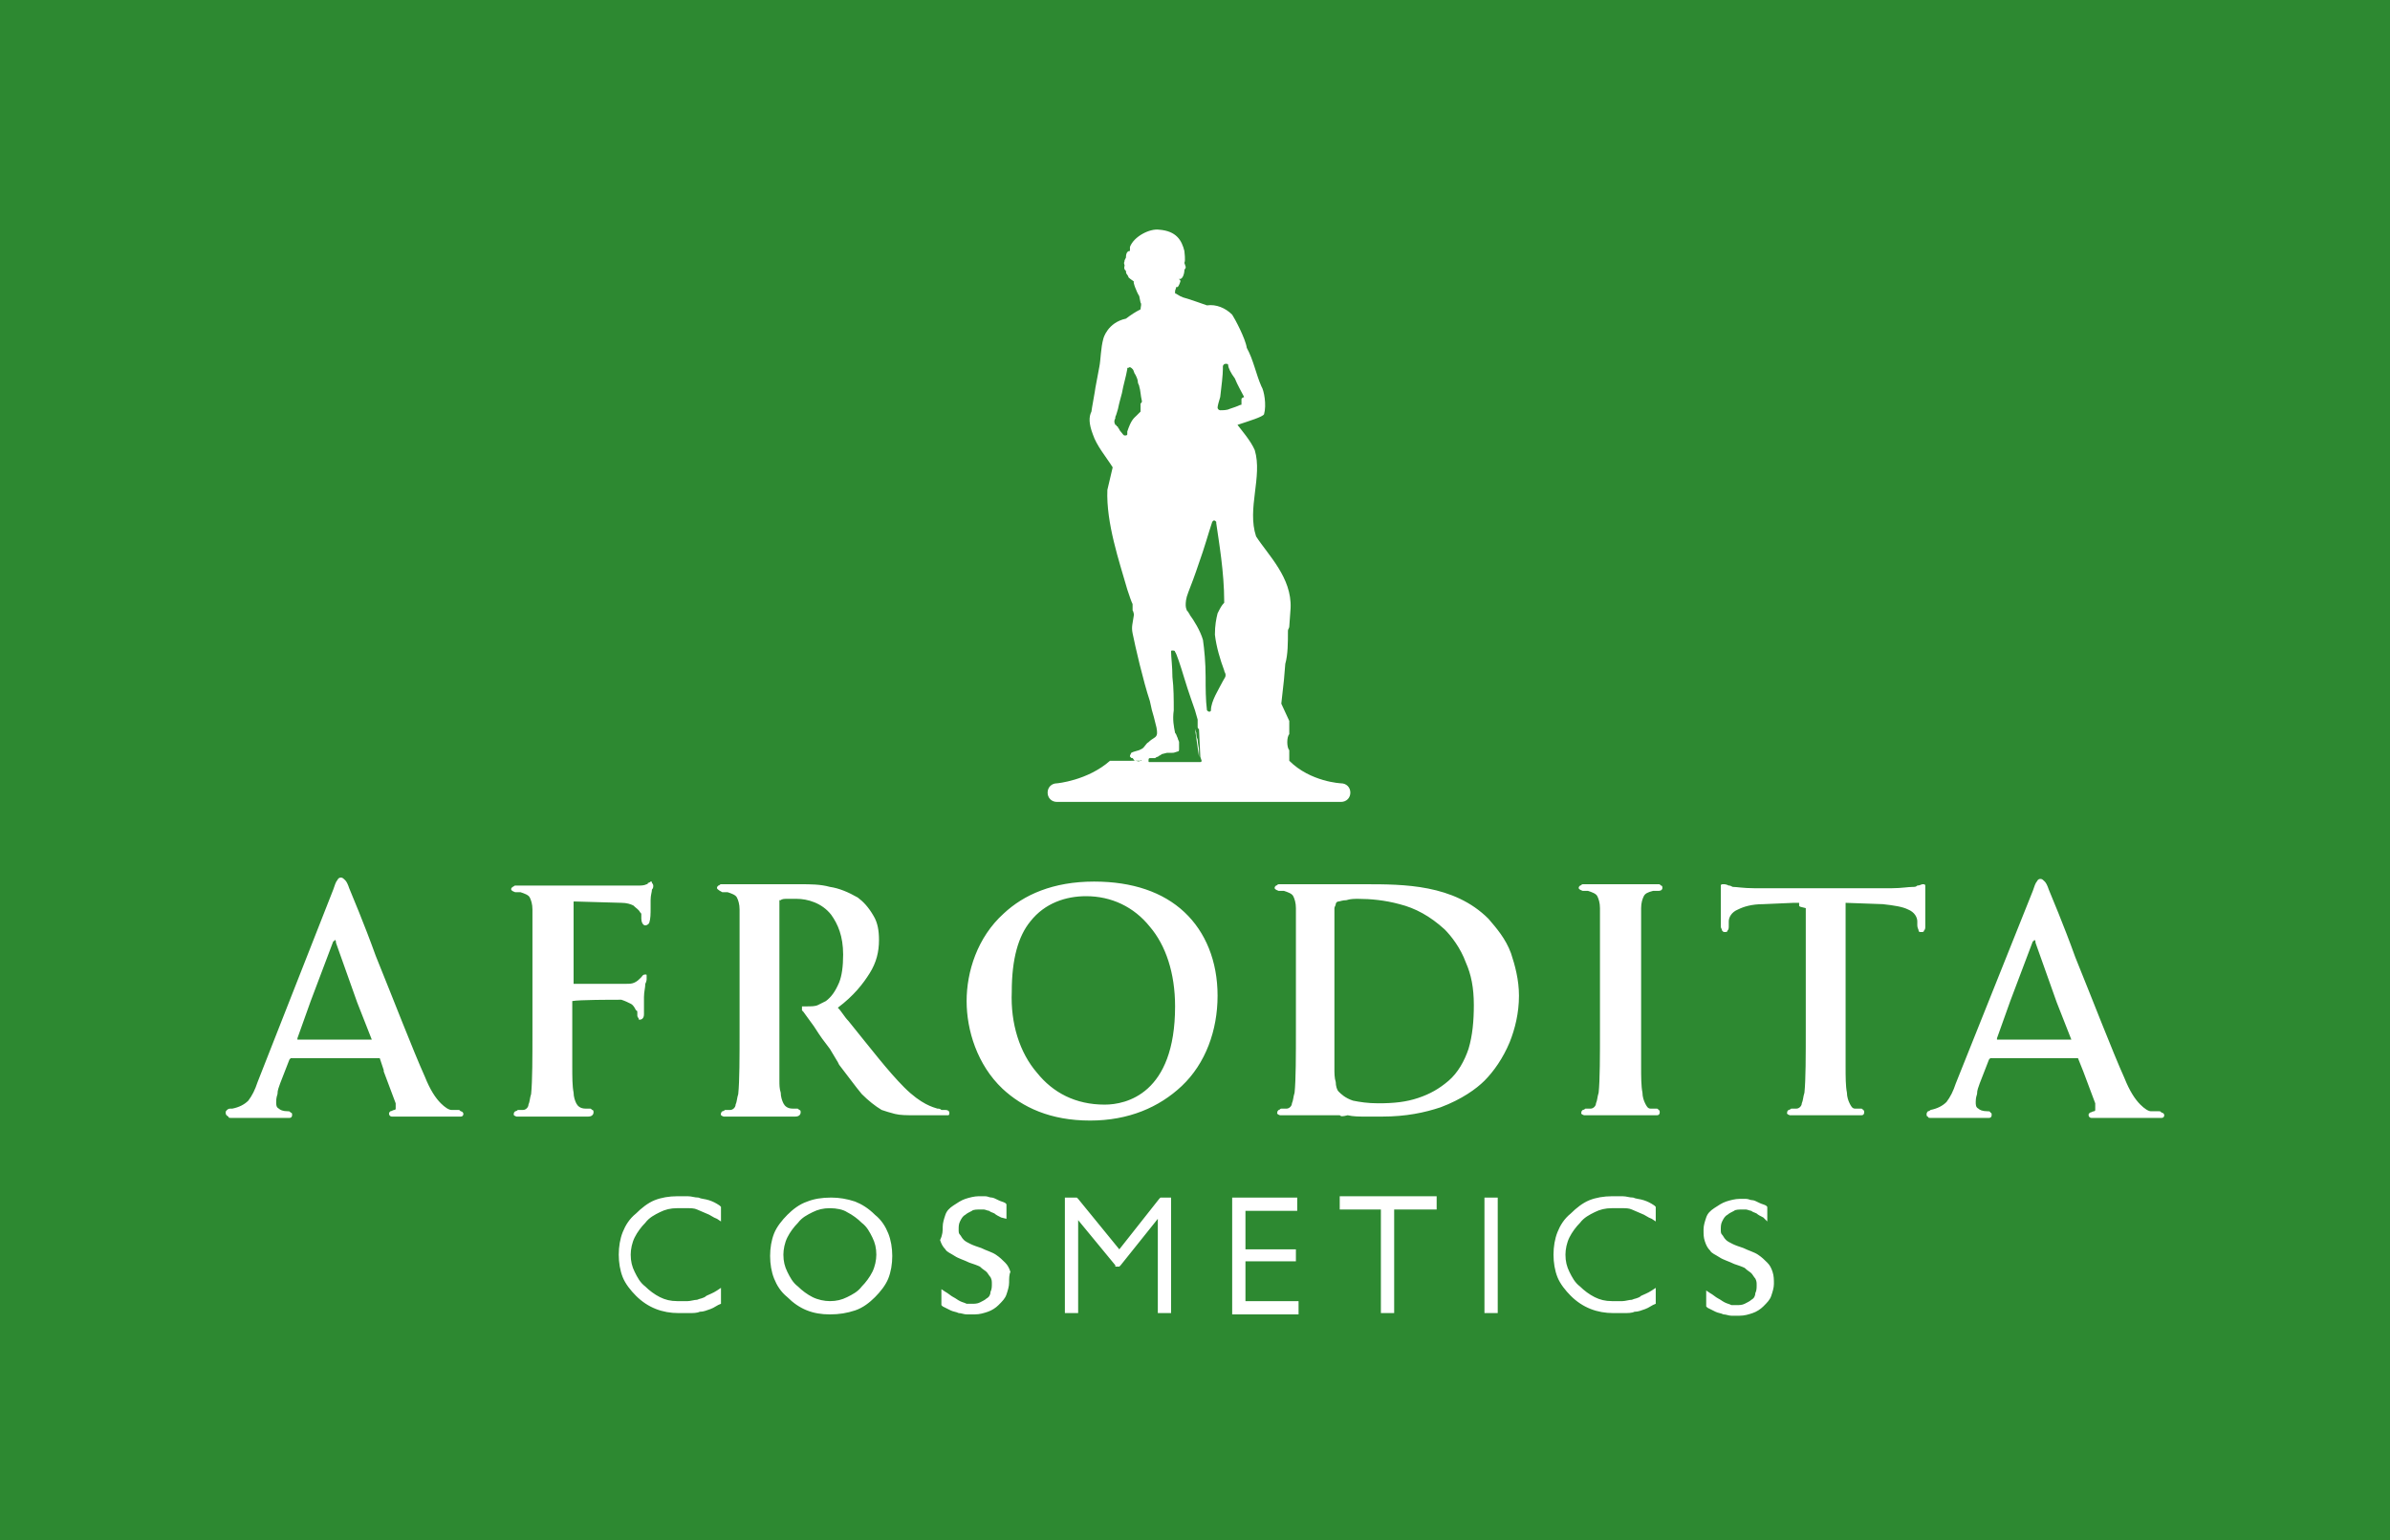 <?xml version="1.0" encoding="UTF-8"?> <svg xmlns="http://www.w3.org/2000/svg" xmlns:xlink="http://www.w3.org/1999/xlink" version="1.1" id="Layer_1" x="0px" y="0px" viewBox="0 0 180 116" style="enable-background:new 0 0 180 116;" xml:space="preserve"> <style type="text/css"> .st0{fill-rule:evenodd;clip-rule:evenodd;fill:#2D8931;} .st1{fill:#FFFFFF;} .st2{fill-rule:evenodd;clip-rule:evenodd;fill:#FFFFFF;} </style> <g> <rect class="st0" width="180" height="116"></rect> <path class="st1" d="M132.8,91.7c-0.2-0.1-0.4-0.2-0.5-0.3c-0.2-0.1-0.3-0.1-0.4-0.2h0c-0.1,0-0.3-0.1-0.4-0.1c-0.1,0-0.2,0-0.3,0 c-0.2,0-0.5,0-0.6,0.1c-0.2,0.1-0.4,0.2-0.5,0.3h0c-0.2,0.1-0.3,0.3-0.4,0.5c-0.1,0.2-0.1,0.4-0.1,0.6c0,0.2,0,0.3,0.1,0.4 c0.1,0.1,0.1,0.2,0.3,0.4l0,0c0.1,0.1,0.3,0.2,0.5,0.3c0.2,0.1,0.5,0.2,0.8,0.3l0,0c0.4,0.2,0.8,0.3,1.1,0.5 c0.3,0.2,0.5,0.4,0.7,0.6l0,0c0.2,0.2,0.3,0.4,0.4,0.7c0.1,0.3,0.1,0.6,0.1,0.9c0,0.3-0.1,0.6-0.2,0.9c-0.1,0.3-0.3,0.5-0.6,0.8 c-0.2,0.2-0.5,0.4-0.8,0.5c-0.3,0.1-0.6,0.2-1,0.2c-0.2,0-0.4,0-0.6,0c-0.2,0-0.4-0.1-0.6-0.1c-0.2-0.1-0.4-0.1-0.6-0.2 c-0.2-0.1-0.4-0.2-0.6-0.3l-0.1-0.1v-0.1v-0.7v-0.4l0.3,0.2c0.2,0.1,0.4,0.3,0.6,0.4c0.2,0.1,0.3,0.2,0.5,0.3h0 c0.2,0.1,0.3,0.1,0.5,0.2c0.1,0,0.3,0,0.4,0c0.2,0,0.4,0,0.6-0.1c0.2-0.1,0.4-0.2,0.5-0.3c0.2-0.1,0.3-0.3,0.3-0.5 c0.1-0.2,0.1-0.4,0.1-0.6c0-0.2,0-0.3-0.1-0.5c-0.1-0.1-0.2-0.3-0.3-0.4h0c-0.1-0.1-0.3-0.2-0.5-0.4c-0.2-0.1-0.5-0.2-0.8-0.3 c-0.4-0.2-0.8-0.3-1.1-0.5c-0.3-0.2-0.6-0.3-0.7-0.5c-0.2-0.2-0.3-0.4-0.4-0.7c-0.1-0.3-0.1-0.5-0.1-0.9c0-0.3,0.1-0.6,0.2-0.9 c0.1-0.3,0.3-0.5,0.6-0.7c0.3-0.2,0.6-0.4,0.9-0.5c0.3-0.1,0.7-0.2,1-0.2c0.2,0,0.3,0,0.5,0c0.2,0,0.3,0.1,0.5,0.1 c0.1,0,0.3,0.1,0.5,0.2c0.2,0.1,0.3,0.1,0.5,0.2l0.1,0.1v0.1v0.7v0.3L132.8,91.7z M124.7,98.2c-0.3,0.1-0.5,0.3-0.8,0.4 c-0.3,0.1-0.5,0.2-0.8,0.2h0c-0.2,0.1-0.5,0.1-0.8,0.1c-0.3,0-0.6,0-0.8,0c-1.2,0-2.3-0.4-3.2-1.3c-0.4-0.4-0.8-0.9-1-1.4 c-0.2-0.5-0.3-1.1-0.3-1.7c0-0.6,0.1-1.2,0.3-1.7c0.2-0.5,0.5-1,1-1.4c0.4-0.4,0.9-0.8,1.4-1c0.5-0.2,1.1-0.3,1.7-0.3 c0.3,0,0.6,0,0.8,0c0.3,0,0.5,0.1,0.8,0.1h0c0.2,0.1,0.5,0.1,0.8,0.2c0.3,0.1,0.5,0.2,0.8,0.4l0.1,0.1V91v0.7V92l-0.3-0.2 c-0.3-0.1-0.5-0.3-0.8-0.4h0c-0.2-0.1-0.5-0.2-0.7-0.3c-0.2-0.1-0.5-0.1-0.7-0.1v0c-0.2,0-0.5,0-0.8,0c-0.5,0-0.9,0.1-1.3,0.3v0 c-0.4,0.2-0.8,0.4-1.1,0.8c-0.3,0.3-0.6,0.7-0.8,1.1c-0.2,0.4-0.3,0.9-0.3,1.3c0,0.5,0.1,0.9,0.3,1.3c0.2,0.4,0.4,0.8,0.8,1.1 c0.3,0.3,0.7,0.6,1.1,0.8v0c0.4,0.2,0.8,0.3,1.3,0.3c0.3,0,0.5,0,0.8,0h0c0.2,0,0.5-0.1,0.7-0.1c0.2-0.1,0.5-0.1,0.7-0.3h0 c0.2-0.1,0.5-0.2,0.8-0.4l0.3-0.2v0.3V98v0.1L124.7,98.2z M111.8,98.7v-8.3v-0.2h0.2h0.3h0.3h0.2v0.2v8.3v0.2h-0.2h-0.3H112h-0.2 V98.7z M104,98.7v-7.6h-2.9h-0.2v-0.2v-0.3v-0.3v-0.2h0.2h6.9h0.2v0.2v0.3v0.3v0.2H108H105v7.6v0.2h-0.2h-0.3h-0.3H104V98.7z M92.8,98.7v-8.3v-0.2H93h4.5h0.2v0.2v0.3v0.3v0.2h-0.2h-3.7v2.9h3.6h0.2v0.2v0.3v0.3V95h-0.2h-3.6v3h3.8h0.2v0.2v0.3v0.3v0.2h-0.2 H93h-0.2V98.7z M81,98.9h-0.3h-0.3h-0.2v-0.2v-8.3v-0.2h0.2h0.3H81h0.1l0.1,0.1l3.1,3.8l3-3.8l0.1-0.1h0.1h0.3H88h0.2v0.2v8.3v0.2 H88h-0.3h-0.3h-0.2v-0.2v-6.9l-2.8,3.5l-0.1,0.1h-0.1h0h0H84L84,95.3l-2.8-3.4v6.8v0.2H81z M75.4,91.7c-0.2-0.1-0.4-0.2-0.5-0.3 c-0.2-0.1-0.3-0.1-0.4-0.2h0c-0.1,0-0.3-0.1-0.4-0.1c-0.1,0-0.2,0-0.3,0c-0.2,0-0.5,0-0.6,0.1c-0.2,0.1-0.4,0.2-0.5,0.3h0 c-0.2,0.1-0.3,0.3-0.4,0.5c-0.1,0.2-0.1,0.4-0.1,0.6c0,0.2,0,0.3,0.1,0.4c0.1,0.1,0.1,0.2,0.3,0.4l0,0c0.1,0.1,0.3,0.2,0.5,0.3 c0.2,0.1,0.5,0.2,0.8,0.3l0,0c0.4,0.2,0.8,0.3,1.1,0.5c0.3,0.2,0.5,0.4,0.7,0.6l0,0c0.2,0.2,0.3,0.4,0.4,0.7v0 C76,96,76,96.3,76,96.6c0,0.3-0.1,0.6-0.2,0.9c-0.1,0.3-0.3,0.5-0.6,0.8c-0.2,0.2-0.5,0.4-0.8,0.5c-0.3,0.1-0.6,0.2-1,0.2 c-0.2,0-0.4,0-0.6,0c-0.2,0-0.4-0.1-0.6-0.1c-0.2-0.1-0.4-0.1-0.6-0.2c-0.2-0.1-0.4-0.2-0.6-0.3l-0.1-0.1v-0.1v-0.7v-0.4l0.3,0.2 c0.2,0.1,0.4,0.3,0.6,0.4c0.2,0.1,0.3,0.2,0.5,0.3h0c0.2,0.1,0.3,0.1,0.5,0.2c0.1,0,0.3,0,0.4,0c0.2,0,0.4,0,0.6-0.1 c0.2-0.1,0.4-0.2,0.5-0.3c0.2-0.1,0.3-0.3,0.3-0.5c0.1-0.2,0.1-0.4,0.1-0.6c0-0.2,0-0.3-0.1-0.5c-0.1-0.1-0.2-0.3-0.3-0.4 c-0.1-0.1-0.3-0.2-0.5-0.4c-0.2-0.1-0.5-0.2-0.8-0.3c-0.4-0.2-0.8-0.3-1.1-0.5c-0.3-0.2-0.6-0.3-0.7-0.5c-0.2-0.2-0.3-0.4-0.4-0.7 C71,93,71,92.7,71,92.4c0-0.3,0.1-0.6,0.2-0.9c0.1-0.3,0.3-0.5,0.6-0.7c0.3-0.2,0.6-0.4,0.9-0.5c0.3-0.1,0.7-0.2,1-0.2 c0.2,0,0.3,0,0.5,0c0.2,0,0.3,0.1,0.5,0.1c0.1,0,0.3,0.1,0.5,0.2c0.2,0.1,0.3,0.1,0.5,0.2l0.1,0.1v0.1v0.7v0.3L75.4,91.7z M62.5,98 c0.5,0,0.9-0.1,1.3-0.3c0.4-0.2,0.8-0.4,1.1-0.8c0.3-0.3,0.6-0.7,0.8-1.1c0.2-0.4,0.3-0.9,0.3-1.3c0-0.5-0.1-0.9-0.3-1.3 c-0.2-0.4-0.4-0.8-0.8-1.1c-0.3-0.3-0.7-0.6-1.1-0.8C63.5,91.1,63,91,62.5,91c-0.5,0-0.9,0.1-1.3,0.3c-0.4,0.2-0.8,0.4-1.1,0.8 c-0.3,0.3-0.6,0.7-0.8,1.1c-0.2,0.4-0.3,0.9-0.3,1.3c0,0.5,0.1,0.9,0.3,1.3c0.2,0.4,0.4,0.8,0.8,1.1h0c0.3,0.3,0.7,0.6,1.1,0.8 C61.6,97.9,62.1,98,62.5,98z M62.5,99c-1.3,0-2.3-0.4-3.2-1.3l0,0c-0.5-0.4-0.8-0.9-1-1.4c-0.2-0.5-0.3-1.1-0.3-1.7 c0-0.6,0.1-1.2,0.3-1.7c0.2-0.5,0.6-1,1-1.4c0.4-0.4,0.9-0.8,1.5-1c0.5-0.2,1.1-0.3,1.8-0.3c0.6,0,1.2,0.1,1.8,0.3 c0.5,0.2,1,0.5,1.5,1c0.5,0.4,0.8,0.9,1,1.4c0.2,0.5,0.3,1.1,0.3,1.7c0,0.6-0.1,1.2-0.3,1.7c-0.2,0.5-0.6,1-1,1.4l0,0 c-0.4,0.4-0.9,0.8-1.5,1C63.8,98.9,63.2,99,62.5,99z M54.3,98.2c-0.3,0.1-0.5,0.3-0.8,0.4c-0.3,0.1-0.5,0.2-0.8,0.2h0 c-0.2,0.1-0.5,0.1-0.8,0.1c-0.3,0-0.6,0-0.8,0c-1.2,0-2.3-0.4-3.2-1.3c-0.4-0.4-0.8-0.9-1-1.4c-0.2-0.5-0.3-1.1-0.3-1.7 c0-0.6,0.1-1.2,0.3-1.7c0.2-0.5,0.5-1,1-1.4c0.4-0.4,0.9-0.8,1.4-1c0.5-0.2,1.1-0.3,1.7-0.3c0.3,0,0.6,0,0.8,0 c0.3,0,0.5,0.1,0.8,0.1h0c0.2,0.1,0.5,0.1,0.8,0.2c0.3,0.1,0.5,0.2,0.8,0.4l0.1,0.1V91v0.7V92l-0.3-0.2c-0.3-0.1-0.5-0.3-0.8-0.4h0 c-0.2-0.1-0.5-0.2-0.7-0.3c-0.2-0.1-0.5-0.1-0.7-0.1v0c-0.2,0-0.5,0-0.8,0c-0.5,0-0.9,0.1-1.3,0.3v0c-0.4,0.2-0.8,0.4-1.1,0.8 c-0.3,0.3-0.6,0.7-0.8,1.1c-0.2,0.4-0.3,0.9-0.3,1.3c0,0.5,0.1,0.9,0.3,1.3c0.2,0.4,0.4,0.8,0.8,1.1c0.3,0.3,0.7,0.6,1.1,0.8v0 c0.4,0.2,0.8,0.3,1.3,0.3c0.3,0,0.5,0,0.8,0h0c0.2,0,0.5-0.1,0.7-0.1c0.2-0.1,0.5-0.1,0.7-0.3h0c0.2-0.1,0.5-0.2,0.8-0.4l0.3-0.2 v0.3V98v0.1L54.3,98.2z"></path> <path class="st1" d="M157.8,83.1l-0.9-2.4v0l-0.4-1c0,0,0,0-0.1,0c0,0-0.1,0-0.1,0H150c0,0-0.1,0-0.1,0l0,0c0,0,0,0-0.1,0.1 l-0.7,1.8l0,0c-0.1,0.3-0.2,0.5-0.2,0.8c-0.1,0.3-0.1,0.5-0.1,0.6c0,0.2,0,0.4,0.2,0.5c0.1,0.1,0.3,0.2,0.7,0.2h0l0,0 c0.1,0,0.2,0,0.2,0.1v0c0.1,0,0.1,0.1,0.1,0.2c0,0,0,0.2-0.2,0.2l0,0l0,0l-4.3,0h0c0,0-0.1,0-0.1,0c-0.1,0-0.2,0-0.2-0.1 c-0.1,0-0.1-0.1-0.1-0.2v0l0,0h0c0-0.1,0.1-0.2,0.1-0.2c0.1,0,0.2-0.1,0.2-0.1l0,0l0,0v0l0,0v0c0.5-0.1,0.9-0.3,1.2-0.6 c0.3-0.4,0.5-0.8,0.7-1.4l5.8-14.5l0,0c0.1-0.3,0.2-0.6,0.3-0.7c0.1-0.2,0.2-0.2,0.3-0.2c0.1,0,0.2,0.1,0.3,0.2 c0.1,0.1,0.2,0.3,0.3,0.6h0c0.2,0.5,1.1,2.6,2,5.1c1.3,3.2,2.8,7.1,3.7,9.1c0.4,1,0.8,1.6,1.2,2c0.3,0.3,0.6,0.5,0.8,0.5 c0.1,0,0.2,0,0.3,0c0.1,0,0.2,0,0.3,0l0,0c0.1,0,0.1,0,0.2,0.1c0.1,0,0.2,0.1,0.2,0.2c0,0,0,0.2-0.2,0.2l0,0l0,0 c-0.1,0-0.1,0-0.2,0c-0.1,0-0.2,0-0.3,0H158c-0.2,0-0.4,0-0.5,0c-0.1,0-0.2-0.1-0.2-0.2c0-0.1,0-0.1,0.1-0.2c0.1,0,0.2-0.1,0.3-0.1 c0,0,0,0,0,0v0c0.1,0,0.1-0.1,0.1-0.1c0-0.1,0-0.1,0-0.2C157.8,83.1,157.8,83.1,157.8,83.1L157.8,83.1z M150.4,78.2L150.4,78.2 L150.4,78.2L150.4,78.2L150.4,78.2c0,0.1,0,0.1,0,0.1c0,0,0,0,0,0c0,0,0,0,0,0c0,0,0,0,0,0h5.5c0,0,0.1,0,0.1,0c0,0,0,0,0,0 l-1.1-2.8l0,0l-1.6-4.5l0,0l0,0l0,0v0c0-0.1,0-0.2-0.1-0.2c0,0,0,0,0,0c0,0,0,0.1-0.1,0.1l0,0l0,0l-1.7,4.5v0L150.4,78.2 L150.4,78.2L150.4,78.2C150.4,78.1,150.4,78.1,150.4,78.2C150.4,78.2,150.4,78.2,150.4,78.2L150.4,78.2z M29.8,83.1l-0.9-2.4l0-0.1 h0l-0.3-0.9c0,0,0,0-0.1,0c0,0-0.1,0-0.1,0H22c0,0-0.1,0-0.1,0c0,0,0,0-0.1,0.1l-0.7,1.8l0,0c-0.1,0.3-0.2,0.5-0.2,0.8 c-0.1,0.3-0.1,0.5-0.1,0.6c0,0.2,0,0.4,0.2,0.5c0.1,0.1,0.3,0.2,0.7,0.2h0l0,0c0.1,0,0.1,0,0.2,0.1c0.1,0,0.1,0.1,0.1,0.2 c0,0,0,0.2-0.2,0.2l0,0l0,0l-4.3,0h0c0,0-0.1,0-0.1,0c-0.1,0-0.2,0-0.2-0.1C17,84,17,83.9,17,83.8v0l0,0h0c0-0.1,0-0.1,0.1-0.2 c0.1-0.1,0.2-0.1,0.3-0.1l0,0l0,0h0l0.1,0h0c0.5-0.1,0.9-0.3,1.2-0.6c0.3-0.4,0.5-0.8,0.7-1.4L25.1,67l0,0c0.1-0.3,0.2-0.6,0.3-0.7 c0.1-0.2,0.2-0.2,0.3-0.2c0.1,0,0.2,0.1,0.3,0.2c0.1,0.1,0.2,0.3,0.3,0.6c0.2,0.5,1.1,2.6,2,5.1c1.3,3.2,2.8,7.1,3.7,9.1 c0.4,1,0.8,1.6,1.2,2c0.3,0.3,0.6,0.5,0.8,0.5c0.1,0,0.2,0,0.2,0c0.1,0,0.2,0,0.3,0l0,0c0.1,0,0.1,0,0.2,0.1c0.1,0,0.2,0.1,0.2,0.2 c0,0,0,0.2-0.2,0.2l0,0l0,0c-0.1,0-0.1,0-0.2,0c-0.1,0-0.2,0-0.3,0H30c-0.2,0-0.4,0-0.5,0c-0.1,0-0.2-0.1-0.2-0.2 c0-0.1,0-0.1,0.1-0.2c0.1,0,0.2-0.1,0.3-0.1c0,0,0,0,0,0v0c0.1,0,0.1-0.1,0.1-0.1c0-0.1,0-0.1,0-0.2C29.8,83.1,29.8,83.1,29.8,83.1 L29.8,83.1z M22.4,78.2L22.4,78.2L22.4,78.2L22.4,78.2L22.4,78.2c0,0.1,0,0.1,0,0.1c0,0,0,0,0,0v0c0,0,0,0,0,0c0,0,0,0,0,0h5.5 c0,0,0,0,0.1,0c0,0,0,0,0,0l-1.1-2.8l0,0L25.3,71l0,0l0,0l0,0v0c0-0.1,0-0.2-0.1-0.2c0,0,0,0,0,0c0,0,0,0.1-0.1,0.1l0,0l0,0 l-1.7,4.5v0L22.4,78.2L22.4,78.2L22.4,78.2C22.4,78.1,22.4,78.1,22.4,78.2L22.4,78.2C22.4,78.2,22.4,78.2,22.4,78.2L22.4,78.2z M43.1,75.4c0,0,0,0.1,0,0.1v1.9c0,1.1,0,2.1,0,2.9c0,0.8,0,1.5,0.1,2v0c0,0.3,0.1,0.6,0.2,0.8c0.1,0.2,0.3,0.4,0.7,0.4h0 c0,0,0.1,0,0.1,0c0.1,0,0.1,0,0.2,0h0h0l0,0c0.1,0,0.1,0,0.2,0.1c0.1,0,0.1,0.1,0.1,0.2c0,0,0,0.3-0.4,0.3h0c0,0,0,0,0,0l0,0l0,0 h-5.4h0l0,0c-0.3-0.1-0.2-0.2-0.2-0.2c0-0.1,0-0.1,0.1-0.2c0.1,0,0.2-0.1,0.2-0.1l0,0c0.1,0,0.1,0,0.2,0c0.1,0,0.1,0,0.2,0l0,0 c0.2,0,0.4-0.2,0.4-0.4c0.1-0.2,0.1-0.5,0.2-0.8h0c0.1-1,0.1-2.7,0.1-4.9v-4.1c0-1.8,0-2.8,0-3.5c0-0.7,0-1,0-1.4 c0-0.4-0.1-0.7-0.2-0.9c-0.1-0.2-0.4-0.3-0.7-0.4l0,0c0,0-0.1,0-0.1,0c0,0-0.1,0-0.1,0l0,0l0,0c0,0,0,0,0,0c0,0,0,0,0,0h0l0,0 l-0.1,0v0l-0.1,0l0,0l0,0c-0.3-0.1-0.3-0.2-0.3-0.2c0-0.1,0-0.1,0.1-0.2c0.1,0,0.1-0.1,0.2-0.1l0,0l0,0c0.2,0,0.4,0,0.6,0 c0.3,0,0.6,0,0.9,0l0,0l0.2,0c0.5,0,0.9,0,1.2,0c0.5,0,1.9,0,3.2,0c1.3,0,2.6,0,2.9,0c0.1,0,0.2,0,0.2,0c0.3,0,0.5,0,0.7-0.1v0 c0,0,0.1,0,0.1-0.1c0.1,0,0.2-0.1,0.2-0.1c0.1,0,0.1,0,0.1,0.1h0c0,0,0.1,0.1,0.1,0.2c0,0.1,0,0.2-0.1,0.3c0,0.2-0.1,0.4-0.1,0.8h0 c0,0.1,0,0.3,0,0.6c0,0.4,0,0.8-0.1,1.1l0,0l0,0c-0.1,0.2-0.3,0.2-0.3,0.2c-0.2,0-0.3-0.3-0.3-0.5c0,0,0-0.1,0-0.1 c0-0.1,0-0.1,0-0.2c0-0.1,0-0.1-0.1-0.2c-0.1-0.2-0.3-0.3-0.5-0.5c-0.2-0.1-0.5-0.2-0.9-0.2l-3.5-0.1v0c-0.1,0-0.1,0-0.1,0h0 c0,0,0,0.1,0,0.2V74c0,0.1,0,0.1,0,0.1l0,0c0,0,0,0,0.1,0v0l2.9,0l0,0c0.2,0,0.4,0,0.5,0c0.2,0,0.3,0,0.5,0h0c0.2,0,0.4,0,0.6-0.1 c0.2-0.1,0.3-0.2,0.4-0.3l0,0c0,0,0,0,0.1-0.1c0.1-0.1,0.1-0.2,0.3-0.2c0.1,0,0.1,0,0.1,0.1c0,0,0,0.1,0,0.2c0,0.1,0,0.2-0.1,0.4 c0,0.3-0.1,0.6-0.1,1c0,0.1,0,0.3,0,0.4v0c0,0.2,0,0.4,0,0.6l0,0.3c0,0.4-0.3,0.4-0.3,0.4c-0.1,0-0.1,0-0.1-0.1 c0,0-0.1-0.1-0.1-0.2l0,0l0,0c0-0.1,0-0.2,0-0.2c0-0.1,0-0.2-0.1-0.2l0,0c-0.1-0.2-0.2-0.4-0.4-0.5c-0.2-0.1-0.4-0.2-0.7-0.3v0 C46,75.3,43.6,75.3,43.1,75.4C43.1,75.3,43.1,75.3,43.1,75.4z M58.7,74L58.7,74v1.5v1.9v0.3v2.5h0l0,0c0,0.4,0,0.8,0,1.2 c0,0.3,0,0.6,0.1,0.9v0c0,0.3,0.1,0.6,0.2,0.8c0.1,0.2,0.3,0.4,0.7,0.4h0c0,0,0.1,0,0.1,0c0.1,0,0.1,0,0.2,0h0h0l0,0 c0.1,0,0.1,0,0.2,0.1c0.1,0,0.1,0.1,0.1,0.2c0,0,0,0.3-0.4,0.3h0c0,0,0,0,0,0l0,0l0,0h-5.4h0l0,0c-0.3-0.1-0.2-0.2-0.2-0.2 c0-0.1,0-0.1,0.1-0.2c0.1,0,0.2-0.1,0.2-0.1l0,0c0.1,0,0.1,0,0.2,0c0.1,0,0.1,0,0.2,0l0,0c0.2,0,0.4-0.2,0.4-0.4 c0.1-0.2,0.1-0.5,0.2-0.8h0c0.1-1,0.1-2.7,0.1-4.9v-4.1c0-1.8,0-2.8,0-3.5c0-0.7,0-1,0-1.4v0c0-0.4-0.1-0.7-0.2-0.9 c-0.1-0.2-0.4-0.3-0.7-0.4l0,0c0,0-0.1,0-0.1,0c0,0-0.1,0-0.1,0l0,0l0,0c0,0,0,0,0,0c0,0,0,0,0,0h0l0,0l-0.1,0v0l-0.1,0l0,0l0,0 C54,67,54,66.9,54,66.9c0-0.1,0-0.1,0.1-0.2v0c0.1,0,0.1-0.1,0.2-0.1l0,0l0,0c0.2,0,0.4,0,0.6,0c0.3,0,0.6,0,0.9,0l0,0l0.2,0 c0.5,0,0.9,0,1.2,0v0l0.5,0l0.8,0l0.3,0c0.6,0,1.2,0,1.5,0c0.7,0,1.5,0,2.2,0.2c0.7,0.1,1.4,0.4,2.1,0.8l0,0 c0.4,0.3,0.8,0.7,1.2,1.4c0.3,0.5,0.4,1.1,0.4,1.8c0,0.9-0.2,1.7-0.7,2.5c-0.5,0.8-1.2,1.7-2.4,2.6c0.3,0.3,0.5,0.7,0.8,1 c1.7,2.1,3,3.8,4.2,5c1.3,1.3,2.2,1.5,2.5,1.6l0,0v0c0.1,0,0.2,0,0.3,0.1c0.1,0,0.2,0,0.3,0c0.2,0,0.3,0.1,0.3,0.2 c0,0.1,0,0.2-0.1,0.2c-0.1,0-0.2,0-0.3,0h-2.2c-0.6,0-1.1,0-1.5-0.1c-0.4-0.1-0.7-0.2-1-0.3v0c-0.5-0.3-1-0.7-1.5-1.2 c-0.5-0.6-1-1.3-1.7-2.2v0l-0.1-0.2l0,0L62.5,79l0,0l-0.3-0.4c-0.4-0.5-0.7-1-0.9-1.3l0,0l-0.8-1.1l-0.1-0.1l0,0l0,0l0-0.1l0,0l0,0 c0-0.1,0-0.2,0-0.2c0,0,0.1,0,0.2,0h0l0.1,0l0,0h0v0c0.4,0,0.7,0,0.9-0.1c0.2-0.1,0.4-0.2,0.6-0.3v0c0.4-0.3,0.7-0.7,1-1.4 c0.2-0.5,0.3-1.2,0.3-2.1c0-1.4-0.4-2.3-0.9-3c-0.7-0.9-1.8-1.2-2.6-1.2c-0.3,0-0.5,0-0.7,0h0c-0.2,0-0.4,0-0.5,0.1h0 c0,0-0.1,0-0.1,0c0,0,0,0,0,0v0.3V74z M89,81.8c-1.7,1.6-4,2.6-6.9,2.6c-3,0-5.1-1-6.6-2.4c-1.9-1.8-2.7-4.4-2.7-6.6 c0-2.2,0.8-4.8,2.8-6.6c1.5-1.4,3.7-2.4,6.8-2.4c2.9,0,5.2,0.8,6.8,2.3c1.6,1.5,2.5,3.7,2.5,6.3C91.7,77.6,90.8,80.1,89,81.8z M78.1,80.8c1.2,1.5,2.9,2.4,5.1,2.4c1.6,0,5.3-0.8,5.3-7.4c0-2.5-0.7-4.6-1.9-6c-1.2-1.5-2.9-2.3-4.8-2.3c-1.5,0-3.1,0.5-4.2,1.9 c-0.9,1.1-1.4,2.8-1.4,5.3C76.1,77.1,76.8,79.3,78.1,80.8z M100.9,84c-0.2,0-0.3,0-0.4,0h-4.1h0l0,0c-0.3-0.1-0.2-0.2-0.2-0.2 c0-0.1,0-0.1,0.1-0.2c0.1,0,0.1-0.1,0.2-0.1l0,0c0.1,0,0.1,0,0.2,0c0.1,0,0.1,0,0.2,0l0,0c0.2,0,0.4-0.2,0.4-0.4 c0.1-0.2,0.1-0.5,0.2-0.8h0c0.1-1,0.1-2.7,0.1-4.9v-4.1c0-1.8,0-2.8,0-3.5c0-0.7,0-1,0-1.4v0c0-0.4-0.1-0.7-0.2-0.9 c-0.1-0.2-0.4-0.3-0.7-0.4l0,0c0,0-0.1,0-0.1,0c0,0-0.1,0-0.1,0l0,0l0,0c0,0,0,0,0,0h0c0,0,0,0,0,0l0,0h0h0l0,0c0,0,0,0-0.1,0 l-0.1,0l0,0l0,0c-0.3-0.1-0.3-0.2-0.3-0.2c0-0.1,0-0.1,0.1-0.2l0,0c0.1,0,0.1-0.1,0.2-0.1l0,0l0,0c0.2,0,0.4,0,0.6,0 c0.3,0,0.6,0,0.9,0l0,0l0.3,0c0.5,0,0.9,0,1.1,0v0l1.4,0c0.3,0,0.7,0,1.1,0c0.4,0,0.7,0,1.1,0c2.9,0,6.7,0,9.3,2.6 c0.6,0.7,1.3,1.5,1.7,2.6c0.3,0.9,0.6,2,0.6,3.2c0,1.3-0.3,2.5-0.7,3.5c-0.5,1.2-1.2,2.2-1.9,2.9c-0.6,0.6-1.7,1.4-3.3,2 c-1.2,0.4-2.6,0.7-4.4,0.7c-0.4,0-0.9,0-1.3,0c-0.4,0-0.9,0-1.3-0.1C101.1,84.1,101,84.1,100.9,84z M100.5,70c0,0.7,0,1.5,0,2.4h0 v1.6v0v1.5v0.5h0c0,1.1,0,2.1,0,2.8c0,0.9,0,1.4,0,1.7v0c0,0.3,0,0.7,0.1,1c0,0.3,0.1,0.6,0.2,0.7l0,0c0.2,0.2,0.5,0.5,1.1,0.7 c0.5,0.1,1.1,0.2,1.9,0.2c1.2,0,2.1-0.1,3-0.4c0.9-0.3,1.6-0.7,2.3-1.3l0,0c0.7-0.6,1.2-1.5,1.5-2.4c0.3-1,0.4-2.1,0.4-3.3 c0-1.3-0.2-2.3-0.6-3.2h0c-0.4-1.1-1.1-2-1.6-2.5c-1.1-1-2.2-1.6-3.4-1.9c-1.1-0.3-2.2-0.4-3.1-0.4c-0.3,0-0.6,0-0.9,0.1 c-0.3,0-0.5,0.1-0.6,0.1l0,0c-0.1,0-0.2,0.1-0.2,0.2l0,0c0,0.1-0.1,0.2-0.1,0.3l0,0C100.5,68.7,100.5,69.2,100.5,70z M120.9,66.6 c0.4,0,0.8,0,1.1,0c0.3,0,0.7,0,1.1,0l0.3,0l0,0c0.3,0,0.6,0,0.9,0c0.2,0,0.4,0,0.6,0l0,0l0,0c0.1,0,0.1,0,0.2,0.1 c0.1,0,0.1,0.1,0.1,0.2c0,0,0,0.2-0.3,0.2l0,0l0,0l-0.1,0c0,0-0.1,0-0.1,0l0,0h0c0,0,0,0,0,0c0,0,0,0,0,0l0,0l0,0c0,0-0.1,0-0.1,0 c0,0-0.1,0-0.1,0l0,0c-0.4,0.1-0.6,0.2-0.7,0.4c-0.1,0.2-0.2,0.5-0.2,0.9c0,0.7,0,1.4,0,4.9v4.1c0,1.1,0,2.1,0,2.9 c0,0.8,0,1.5,0.1,2h0c0,0.3,0.1,0.6,0.2,0.8c0.1,0.2,0.2,0.4,0.4,0.4l0,0c0.1,0,0.1,0,0.2,0c0.1,0,0.1,0,0.2,0l0,0 c0.1,0,0.2,0,0.2,0.1c0.1,0,0.1,0.1,0.1,0.2c0,0,0,0.2-0.2,0.2l0,0h0H122h-2.7h0l0,0c-0.3-0.1-0.2-0.2-0.2-0.2c0-0.1,0-0.1,0.1-0.2 c0.1,0,0.2-0.1,0.2-0.1l0,0c0.1,0,0.1,0,0.2,0c0.1,0,0.1,0,0.2,0l0,0c0.2,0,0.4-0.2,0.4-0.4c0.1-0.2,0.1-0.5,0.2-0.8h0 c0.1-1,0.1-2.7,0.1-4.9v-4.1c0-1.8,0-2.8,0-3.5c0-0.7,0-1,0-1.4c0-0.4-0.1-0.7-0.2-0.9c-0.1-0.2-0.4-0.3-0.7-0.4l0,0 c0,0-0.1,0-0.1,0c0,0-0.1,0-0.1,0l0,0l0,0c0,0,0,0,0,0c0,0,0,0,0,0h0l0,0c0,0,0,0-0.1,0l-0.1,0l0,0l0,0c-0.3-0.1-0.3-0.2-0.3-0.2 c0-0.1,0-0.1,0.1-0.2c0.1,0,0.1-0.1,0.2-0.1l0,0l0,0c0.2,0,0.4,0,0.6,0c0.3,0,0.6,0,0.9,0l0,0L120.9,66.6z M135.5,68.2 c0-0.1,0-0.1,0-0.2l-0.4,0l0,0v0l-2.3,0.1h0c-0.9,0-1.5,0.2-1.9,0.4c-0.5,0.2-0.7,0.6-0.7,0.9l0,0l0,0.3h0c0,0.2,0,0.3-0.1,0.4 c0,0.1-0.1,0.1-0.2,0.1c-0.1,0-0.1,0-0.2-0.1c0-0.1-0.1-0.2-0.1-0.3l0,0v0c0-0.3,0-0.9,0-1.5c0-0.5,0-1,0-1.2c0-0.2,0-0.3,0-0.4v0 c0-0.1,0.1-0.1,0.2-0.1c0.1,0,0.2,0,0.4,0.1c0.1,0,0.1,0,0.3,0.1l0,0c0.3,0,0.8,0.1,1.6,0.1h3.6h0v0h6.8c0.7,0,1.2-0.1,1.6-0.1l0,0 v0c0.1,0,0.2,0,0.3-0.1c0.2,0,0.3-0.1,0.4-0.1c0.1,0,0.2,0,0.2,0.1h0c0,0.1,0,0.2,0,0.4c0,0.2,0,0.7,0,1.2c0,0.6,0,1.1,0,1.5v0l0,0 c0,0.1,0,0.2-0.1,0.3c0,0.1-0.1,0.1-0.2,0.1c-0.1,0-0.2,0-0.2-0.1c0-0.1-0.1-0.2-0.1-0.4h0l0-0.3l0,0c0-0.3-0.2-0.7-0.7-0.9 c-0.4-0.2-1-0.3-1.9-0.4h0l-2.8-0.1c0,0.1,0,0.1,0,0.2c0,0.1,0,0.2,0,0.2v0c0,0.7,0,1.4,0,4.9v4.1c0,1.1,0,2.1,0,2.9 c0,0.8,0,1.5,0.1,2h0c0,0.3,0.1,0.6,0.2,0.8c0.1,0.2,0.2,0.4,0.4,0.4l0,0c0.1,0,0.1,0,0.2,0c0.1,0,0.1,0,0.2,0l0,0 c0.1,0,0.2,0,0.2,0.1c0.1,0,0.1,0.1,0.1,0.2c0,0,0,0.2-0.2,0.2l0,0h0h-2.7h-2.7h0l0,0c-0.3-0.1-0.2-0.2-0.2-0.2 c0-0.1,0-0.1,0.1-0.2c0.1,0,0.2-0.1,0.2-0.1l0,0c0.1,0,0.1,0,0.2,0c0.1,0,0.1,0,0.2,0l0,0c0.2,0,0.4-0.2,0.4-0.4 c0.1-0.2,0.1-0.5,0.2-0.8h0c0.1-1,0.1-2.7,0.1-4.9v-4.1c0-1.8,0-2.8,0-3.5c0-0.7,0-1,0-1.4C135.6,68.3,135.5,68.3,135.5,68.2z"></path> <path class="st2" d="M84.5,29.6c0.1-0.6,0.3-1.2,0.4-1.8c0-0.1,0-0.1,0.1-0.1c0.1-0.1,0.2,0,0.3,0.1c0.1,0.1,0.1,0.3,0.2,0.4 c0.1,0.2,0.2,0.4,0.2,0.6l0,0c0,0.1,0.1,0.2,0.1,0.3c0.1,0.3,0.1,0.7,0.2,1.1h0c0,0.1,0,0.1-0.1,0.2c0,0,0,0.2,0,0.4l0,0.1 c0,0,0,0.1,0,0.1c-0.1,0.1-0.2,0.2-0.3,0.3c-0.2,0.2-0.4,0.3-0.7,1.2l0,0c0,0.1,0,0.1,0,0.2c0,0.1-0.1,0.1-0.2,0.1 c-0.1,0-0.2-0.2-0.3-0.3l0,0c-0.1-0.1-0.1-0.2-0.2-0.3c0,0,0-0.1-0.1-0.1c0,0,0-0.1-0.1-0.1c-0.1-0.2-0.1-0.3,0-0.5l0-0.1l0,0l0,0 c0.1-0.2,0.1-0.3,0.2-0.6l0,0C84.3,30.3,84.4,30,84.5,29.6 M93.5,30.1l0,0.3h0c0,0.1,0,0.1-0.1,0.1c-0.2,0.1-0.5,0.2-0.8,0.3 c-0.2,0.1-0.5,0.1-0.7,0.1c0,0,0,0,0,0c-0.1,0-0.2-0.1-0.2-0.2c0-0.1,0.1-0.5,0.2-0.8c0.1-0.8,0.2-1.7,0.2-2.1c0-0.1,0-0.2,0-0.2h0 c0-0.1,0.1-0.2,0.2-0.2c0.1,0,0.2,0,0.2,0.1c0,0.2,0.2,0.6,0.5,1c0.2,0.5,0.5,1,0.7,1.4C93.5,30,93.5,30,93.5,30.1z M92.2,50.5 c0,0.1,0.1,0.2,0.1,0.3l0,0c0,0,0,0.1,0,0.1c0,0.1-0.1,0.2-0.2,0.4c-0.3,0.6-0.9,1.5-0.9,2.2c0,0.1-0.1,0.1-0.1,0.1 c-0.1,0-0.1,0-0.2-0.1c-0.1-0.8-0.1-1.7-0.1-2.5c0-1.1-0.1-2.1-0.2-2.8l0,0c-0.2-0.7-0.7-1.5-1-1.9c0-0.1-0.1-0.1-0.1-0.2 c0,0,0,0,0,0c0,0,0,0-0.1-0.1c0,0-0.1-0.2-0.1-0.4c0-0.2,0-0.5,0.2-1l0,0c0.2-0.5,0.5-1.3,0.8-2.2c0.4-1.1,0.7-2.2,1-3.1l0,0 c0,0,0.1-0.1,0.1-0.1c0.1,0,0.1,0,0.2,0.1l0,0.1c0.2,1.4,0.6,3.7,0.6,5.9c0,0,0,0.1,0,0.1c-0.2,0.2-0.3,0.4-0.5,0.8 c-0.1,0.4-0.2,0.9-0.2,1.6C91.6,48.7,91.9,49.7,92.2,50.5z M90,54.9L90,54.9l0.1,0.3h0c0,0,0,0.1,0,0.1c0,0,0,0.2,0.1,0.4 c0,0.3,0.1,0.6,0.1,0.8c0,0,0,0.1,0,0.2c0,0.1,0,0.3,0,0.3l0,0 M90.4,57l0.1,0.3c0,0,0,0,0,0c0,0.1-0.1,0.1-0.1,0.1h-3.8v0 c-0.1,0-0.1,0-0.1-0.1c0-0.1,0-0.2,0.1-0.2c0,0,0.1,0,0.1,0l0,0c0,0,0.1,0,0.1,0c0,0,0.1,0,0.2,0c0,0,0.1-0.1,0.2-0.1 c0.1-0.1,0.2-0.1,0.3-0.2v0l0.4-0.1c0,0,0,0,0,0c0.2,0,0.3,0,0.4,0c0.1,0,0.1,0,0.4-0.1l0,0l0,0l0,0c0.1,0,0.1-0.1,0.1-0.2 c0-0.1,0-0.2,0-0.4c0,0,0-0.1,0-0.1h0l0,0c0-0.1-0.1-0.2-0.1-0.3c-0.1-0.2-0.1-0.3-0.2-0.4l0,0l0,0l0,0c-0.1-0.5-0.2-1-0.1-1.7 c0-0.8,0-1.7-0.1-2.5c0-0.8-0.1-1.5-0.1-1.9h0c0-0.1,0-0.1,0.1-0.1c0.1,0,0.2,0,0.2,0.1c0.1,0.1,0.4,1,0.7,2c0.3,1,0.7,2.1,0.8,2.4 l0,0l0.2,0.7c0,0,0,0,0,0.1c0,0.2,0,0.3,0,0.4c0,0.1,0,0.2,0.1,0.2l0,0l0,0l0,0l0,0l0,0 M87.3,17.3c1.3,0.1,1.7,0.8,1.9,1.6 c0,0.1,0.1,0.7,0,0.9l0.1,0.3c0,0.2-0.1,0.1-0.1,0.3c0,0.1-0.1,0.7-0.4,0.6c0,0.1,0.1,0,0.1,0.2c-0.1,0.3-0.2,0.5-0.3,0.4l-0.1,0.3 c0,0,0,0.1,0,0.2c0.1,0,0.3,0.2,0.6,0.3c0.4,0.1,1.8,0.6,1.8,0.6c0.7-0.1,1.4,0.2,1.9,0.7c0.2,0.3,1,1.8,1.1,2.5 c0.5,0.9,0.7,2,1.1,2.9c0.2,0.3,0.4,1.4,0.2,2.1c0,0,0,0,0,0c-0.1,0.2-1.1,0.5-2,0.8c0.3,0.4,1,1.2,1.3,1.9c0.6,2-0.6,4.4,0.1,6.5 c0.9,1.4,2.7,3.1,2.6,5.4l-0.1,1.4c0,0.1-0.1,0.2-0.1,0.3c0,0.9,0,1.8-0.2,2.5l-0.1,1.2L96.5,53l0.6,1.3l0,1c-0.2,0.2-0.2,1,0,1.2 l0,0.8c1.6,1.6,3.9,1.7,3.9,1.7c0.4,0,0.7,0.3,0.7,0.7v0c0,0.4-0.3,0.7-0.7,0.7H79.6c-0.4,0-0.7-0.3-0.7-0.7v0 c0-0.4,0.3-0.7,0.7-0.7c0,0,2.3-0.2,4-1.7H86c0,0-0.1-0.1-0.1,0c-0.2,0.1-0.2,0-0.4,0c-0.1,0-0.1-0.1-0.2-0.2 c-0.2,0-0.1-0.1-0.2-0.1c0-0.1,0-0.1,0.1-0.3c0.2-0.1,0.3-0.1,0.6-0.2l0.2-0.1c0.2-0.1,0.3-0.4,0.5-0.5c0.3-0.3,0.5-0.3,0.6-0.5 c0.1-0.2,0-0.5,0-0.6l-0.2-0.8c-0.1-0.3-0.2-0.7-0.3-1.2c-0.5-1.5-1.1-4.1-1.3-5.1c-0.1-0.5,0-0.7,0.1-1.4c0-0.1-0.1-0.4-0.1-0.3 l0-0.5c-0.1-0.2-0.2-0.5-0.4-1.1c-0.6-2.1-1.6-5-1.5-7.5l0.4-1.7c-0.5-0.8-1.2-1.6-1.5-2.5c-0.3-0.8-0.3-1.3-0.1-1.7 c0-0.1,0.3-1.7,0.3-1.8l0.3-1.6c0.1-0.5,0.1-1.4,0.3-2.1c0,0,0.3-1.2,1.7-1.5c0.4-0.3,0.7-0.5,1.1-0.7c0-0.2,0.1-0.4,0-0.5 l-0.1-0.5c-0.2-0.3-0.5-1.1-0.4-1.1c0,0-0.3-0.2-0.4-0.3c-0.1-0.3-0.2-0.2-0.2-0.5c0,0-0.2-0.1-0.1-0.4c-0.1-0.3,0-0.2,0-0.4 l0.1-0.2c0-0.1,0-0.5,0.3-0.5l0-0.3C85.4,17.8,86.6,17.2,87.3,17.3z"></path> </g> </svg> 